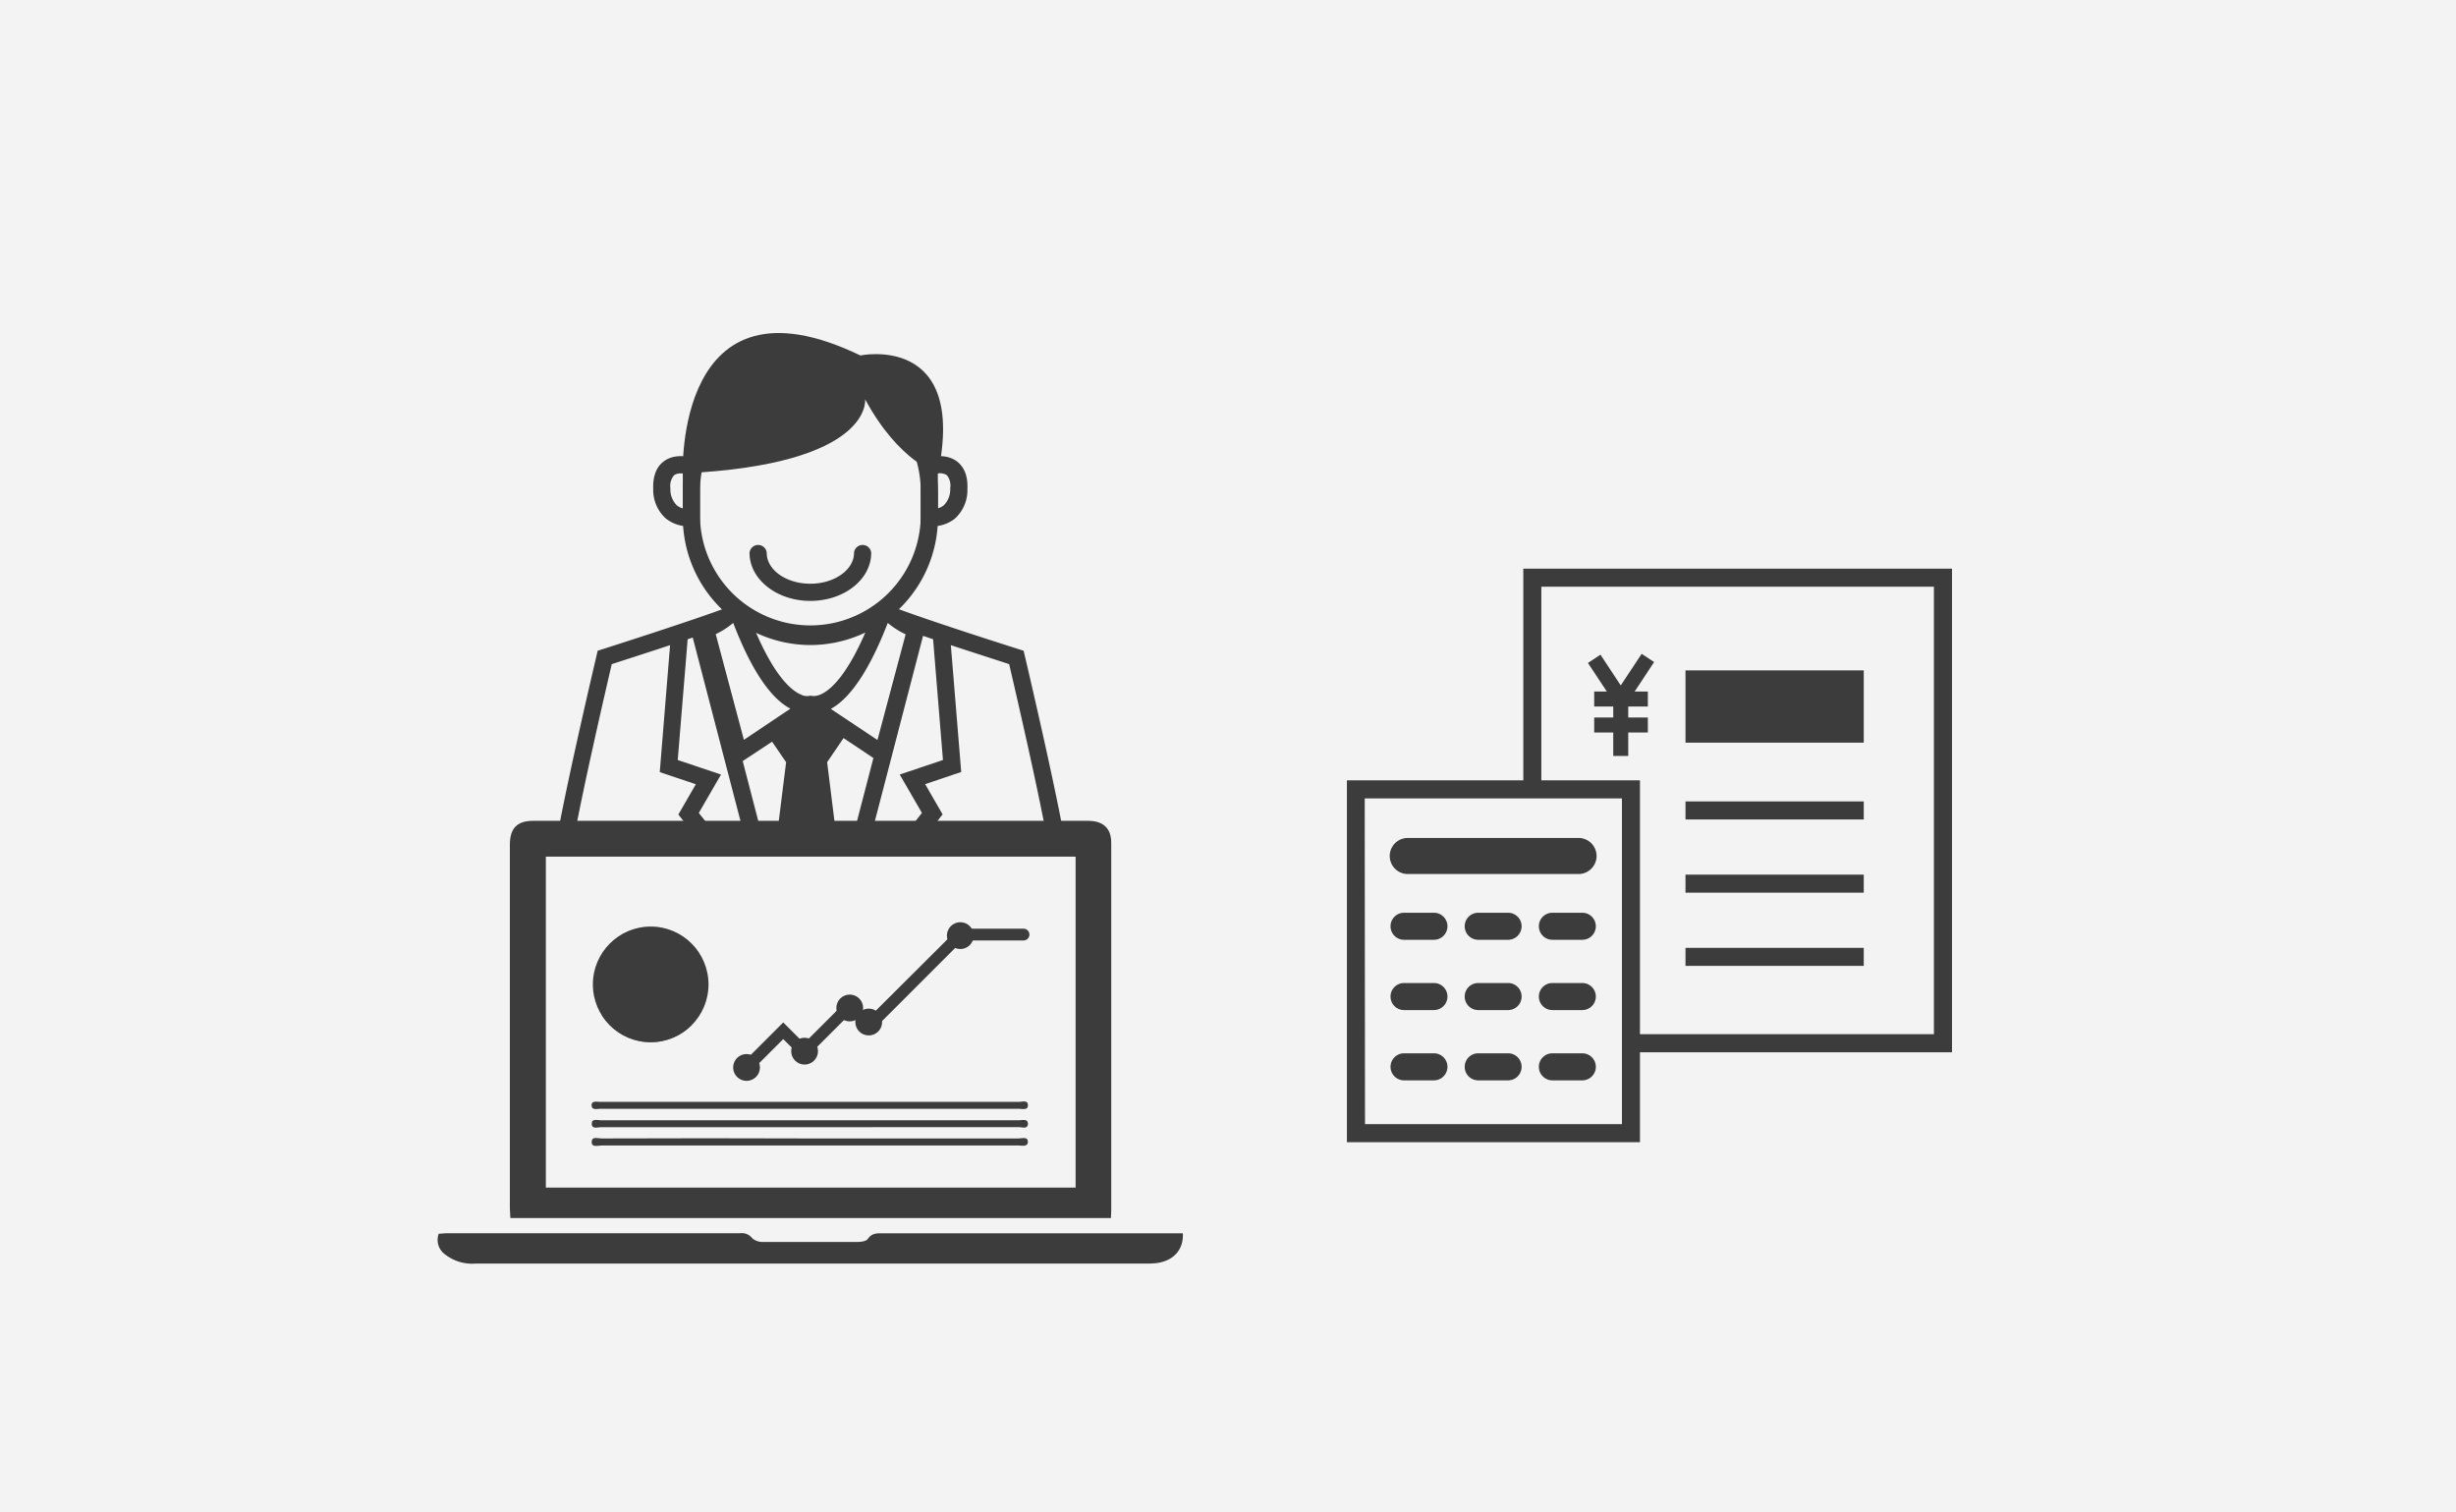 <svg xmlns="http://www.w3.org/2000/svg" viewBox="0 0 435.8 268.29"><defs><style>.cls-1{isolation:isolate;}.cls-2{fill:#f3f3f3;}.cls-3,.cls-4,.cls-5{fill:#3c3c3c;}.cls-4{opacity:0.6;}.cls-4,.cls-5{mix-blend-mode:overlay;}.cls-5{opacity:0.3;}</style></defs><title>アートボード 323</title><g class="cls-1"><g id="レイヤー_1" data-name="レイヤー 1"><rect class="cls-2" width="435.8" height="268.29"/><path class="cls-3" d="M143.79,114.45a22.66,22.66,0,0,1-22.63-22.63v-4.7a22.64,22.64,0,0,1,45.27,0v4.7A22.66,22.66,0,0,1,143.79,114.45Zm0-46.91a19.6,19.6,0,0,0-19.58,19.58v4.7a19.59,19.59,0,0,0,39.17,0v-4.7A19.61,19.61,0,0,0,143.79,67.54Z"/><path class="cls-3" d="M153.51,70.84S155,82.42,121.16,84c0,0-1.45-36.82,31.51-20.93,0,0,19-4,13.76,20.93C166.43,84,159.52,82,153.51,70.84Z"/><path class="cls-3" d="M122.18,93.38a6.33,6.33,0,0,1-4.05-1.4,6.82,6.82,0,0,1-2.22-5.24c-.08-2.26.56-3.91,1.9-4.9,2.14-1.58,5-.63,5.38-.52l1,.36V93.15l-1.31.18A5.11,5.11,0,0,1,122.18,93.38ZM120.81,84a2,2,0,0,0-1.19.31,2.9,2.9,0,0,0-.66,2.33,4,4,0,0,0,1.11,3,2.84,2.84,0,0,0,1.09.56V84Z"/><path class="cls-3" d="M165.41,93.38a5.11,5.11,0,0,1-.72,0l-1.31-.18V81.68l1-.36c.32-.11,3.23-1.06,5.38.52,1.34,1,2,2.64,1.9,4.9A6.82,6.82,0,0,1,169.46,92,6.33,6.33,0,0,1,165.41,93.38Zm1-9.38v6.19a2.84,2.84,0,0,0,1.09-.56,4,4,0,0,0,1.11-3A2.9,2.9,0,0,0,168,84.3,2.35,2.35,0,0,0,166.43,84Z"/><path class="cls-3" d="M143.79,106.62c6,0,10.8-3.82,10.8-8.52a1.53,1.53,0,0,0-3.05,0c0,3-3.47,5.47-7.75,5.47s-7.74-2.45-7.74-5.47a1.53,1.53,0,0,0-3.05,0C133,102.8,137.84,106.62,143.79,106.62Z"/><path class="cls-3" d="M101.55,150.45c1.41-8.52,6-28.3,7-32.61,4.18-1.35,7.59-2.45,10.35-3.37L117.07,137l6.4,2.15-3.1,5.37,4.68,5.95h3.88L124,144.24l3.94-6.81-7.68-2.58,1.76-21.43.9-.3,9.72,37.33h3.15l-4-15.41L137,131.6l2.49,3.64-1.9,15.21h11.07l-1.89-15.21,2.91-4.28,5.3,3.54-4.15,15.95H154l9.79-37.63,1.78.6,1.75,21.43-7.67,2.58,3.94,6.81-4.89,6.21h3.88l4.68-5.95-3.1-5.37,6.4-2.15-1.84-22.51c2.76.92,6.16,2,10.35,3.37,1,4.31,5.6,24.09,7,32.61h3.09c-1.49-9.34-7.07-33.06-7.33-34.15l-.2-.84-.82-.26c-15.74-5-21-7-21.68-7.24a3,3,0,0,0-2.36-.37,3.07,3.07,0,0,0-2.1,1.88c-4,10.37-7.43,13.09-9.14,13.78a3.06,3.06,0,0,1-1.16.25,1.62,1.62,0,0,1-.47-.06l0,.07-.06-.1a2.22,2.22,0,0,1-1.69-.16c-1.7-.69-5.15-3.41-9.13-13.78a3.07,3.07,0,0,0-2.1-1.88,3,3,0,0,0-2.36.37c-.71.26-5.93,2.2-21.68,7.24l-.83.26-.19.84c-.26,1.09-5.84,24.81-7.33,34.15Zm56-39.9a14.57,14.57,0,0,0,3.15,2l-5,18.75-8.28-5.52C150.92,123.88,154.33,118.78,157.52,110.55Zm-27.44,0,0,0c3.16,8.21,6.56,13.32,10.14,15.19L132,131.27l-5-18.75A14.08,14.08,0,0,0,130.08,110.54Z"/><path class="cls-3" d="M197.13,216.12l-106.57,0c0-.53-.09-1.08-.09-1.62q0-32.33,0-64.63c0-2.9,1.29-4.23,4.14-4.23l98.43,0c2.73,0,4.14,1.33,4.14,3.9q0,32.63,0,65.25C197.18,215.2,197.15,215.61,197.13,216.12ZM96.86,152v58.72l94,0,0-58.72Z"/><path class="cls-3" d="M209.88,218.79c.19,3-1.73,5-4.8,5.34a16.7,16.7,0,0,1-1.87.07q-59.4,0-118.81,0A7.8,7.8,0,0,1,79,222.59a3.16,3.16,0,0,1-1.15-3.69c.48,0,1-.08,1.48-.08q26,0,52,0a2.29,2.29,0,0,1,2.13.87,2.81,2.81,0,0,0,2,.67c5.55,0,11.11,0,16.66,0,.64,0,1.57-.11,1.86-.53.77-1.13,1.8-1,2.87-1h53Z"/><path class="cls-3" d="M132.47,190.45a1.07,1.07,0,0,1-.74-.31,1,1,0,0,1,0-1.48l7.25-7.25,3.7,3.7,8.14-8.13,3.46,3.47L170,164.78h11.62a1,1,0,0,1,0,2.09H170.82L154.28,183.4l-3.46-3.47-8.14,8.14-3.7-3.7-5.77,5.77A1.05,1.05,0,0,1,132.47,190.45Z"/><path class="cls-3" d="M143.77,195.51q18.53,0,37.06,0c.57,0,1.6-.41,1.57.64,0,.88-1,.59-1.54.59q-37.19,0-74.37,0c-.56,0-1.5.29-1.52-.61s1-.62,1.5-.62Q125.12,195.49,143.77,195.51Z"/><path class="cls-3" d="M143.67,202q18.54,0,37.07,0c.59,0,1.63-.38,1.65.58s-1.07.67-1.68.67q-37,0-74,0c-.62,0-1.73.4-1.72-.64s1.12-.6,1.74-.61Q125.2,201.93,143.67,202Z"/><path class="cls-3" d="M143.67,200q-18.54,0-37.06,0c-.58,0-1.61.39-1.61-.6s1-.63,1.62-.63q37.13,0,74.23,0c.57,0,1.52-.3,1.55.58,0,1.06-1,.64-1.56.64Q162.26,200,143.67,200Z"/><circle class="cls-3" cx="150.78" cy="178.85" r="2.38"/><circle class="cls-3" cx="132.47" cy="189.4" r="2.38"/><circle class="cls-3" cx="142.77" cy="186.51" r="2.38"/><circle class="cls-3" cx="170.4" cy="166.01" r="2.38"/><circle class="cls-3" cx="154.15" cy="181.34" r="2.38"/><circle class="cls-3" cx="115.46" cy="174.67" r="10.26"/><path class="cls-4" d="M106.71,180a10.24,10.24,0,0,0,16,1.91l-7.25-7.25Z"/><path class="cls-5" d="M115.46,174.67l8.67-5.46a10.22,10.22,0,0,0-14-3.29Z"/><path class="cls-3" d="M291,202.67H239V138.46h52Zm-48.79-3.21h45.59v-57.8H242.16Z"/><path class="cls-3" d="M280.1,155.08H249.8a3.2,3.2,0,1,1,0-6.4h30.3a3.2,3.2,0,1,1,0,6.4Z"/><rect class="cls-3" x="299.08" y="142.2" width="31.63" height="3.2"/><rect class="cls-3" x="299.08" y="118.95" width="31.63" height="12.82"/><rect class="cls-3" x="299.08" y="155.19" width="31.63" height="3.2"/><rect class="cls-3" x="299.08" y="168.18" width="31.63" height="3.2"/><path class="cls-3" d="M254.44,166.75h-5.3a2.4,2.4,0,1,1,0-4.8h5.3a2.4,2.4,0,0,1,0,4.8Z"/><path class="cls-3" d="M254.44,179.22h-5.3a2.4,2.4,0,1,1,0-4.8h5.3a2.4,2.4,0,0,1,0,4.8Z"/><path class="cls-3" d="M254.44,191.69h-5.3a2.4,2.4,0,1,1,0-4.8h5.3a2.4,2.4,0,0,1,0,4.8Z"/><path class="cls-3" d="M267.6,166.75h-5.3a2.4,2.4,0,0,1,0-4.8h5.3a2.4,2.4,0,1,1,0,4.8Z"/><path class="cls-3" d="M267.6,179.22h-5.3a2.4,2.4,0,0,1,0-4.8h5.3a2.4,2.4,0,1,1,0,4.8Z"/><path class="cls-3" d="M267.6,191.69h-5.3a2.4,2.4,0,0,1,0-4.8h5.3a2.4,2.4,0,1,1,0,4.8Z"/><path class="cls-3" d="M280.77,166.75h-5.31a2.4,2.4,0,1,1,0-4.8h5.31a2.4,2.4,0,1,1,0,4.8Z"/><path class="cls-3" d="M280.77,179.22h-5.31a2.4,2.4,0,1,1,0-4.8h5.31a2.4,2.4,0,1,1,0,4.8Z"/><path class="cls-3" d="M280.77,191.69h-5.31a2.4,2.4,0,1,1,0-4.8h5.31a2.4,2.4,0,1,1,0,4.8Z"/><polygon class="cls-3" points="287.59 126.44 281.77 117.63 283.99 116.16 287.59 121.62 291.3 116.01 293.51 117.47 287.59 126.44"/><rect class="cls-3" x="286.26" y="124.03" width="2.66" height="10.1"/><rect class="cls-3" x="282.88" y="122.7" width="9.52" height="2.66"/><rect class="cls-3" x="282.88" y="127.31" width="9.52" height="2.66"/><polygon class="cls-3" points="346.37 186.71 289.35 186.71 289.35 183.5 343.16 183.5 343.16 104.1 273.5 104.1 273.5 140.06 270.3 140.06 270.3 100.9 346.37 100.9 346.37 186.71"/></g></g></svg>